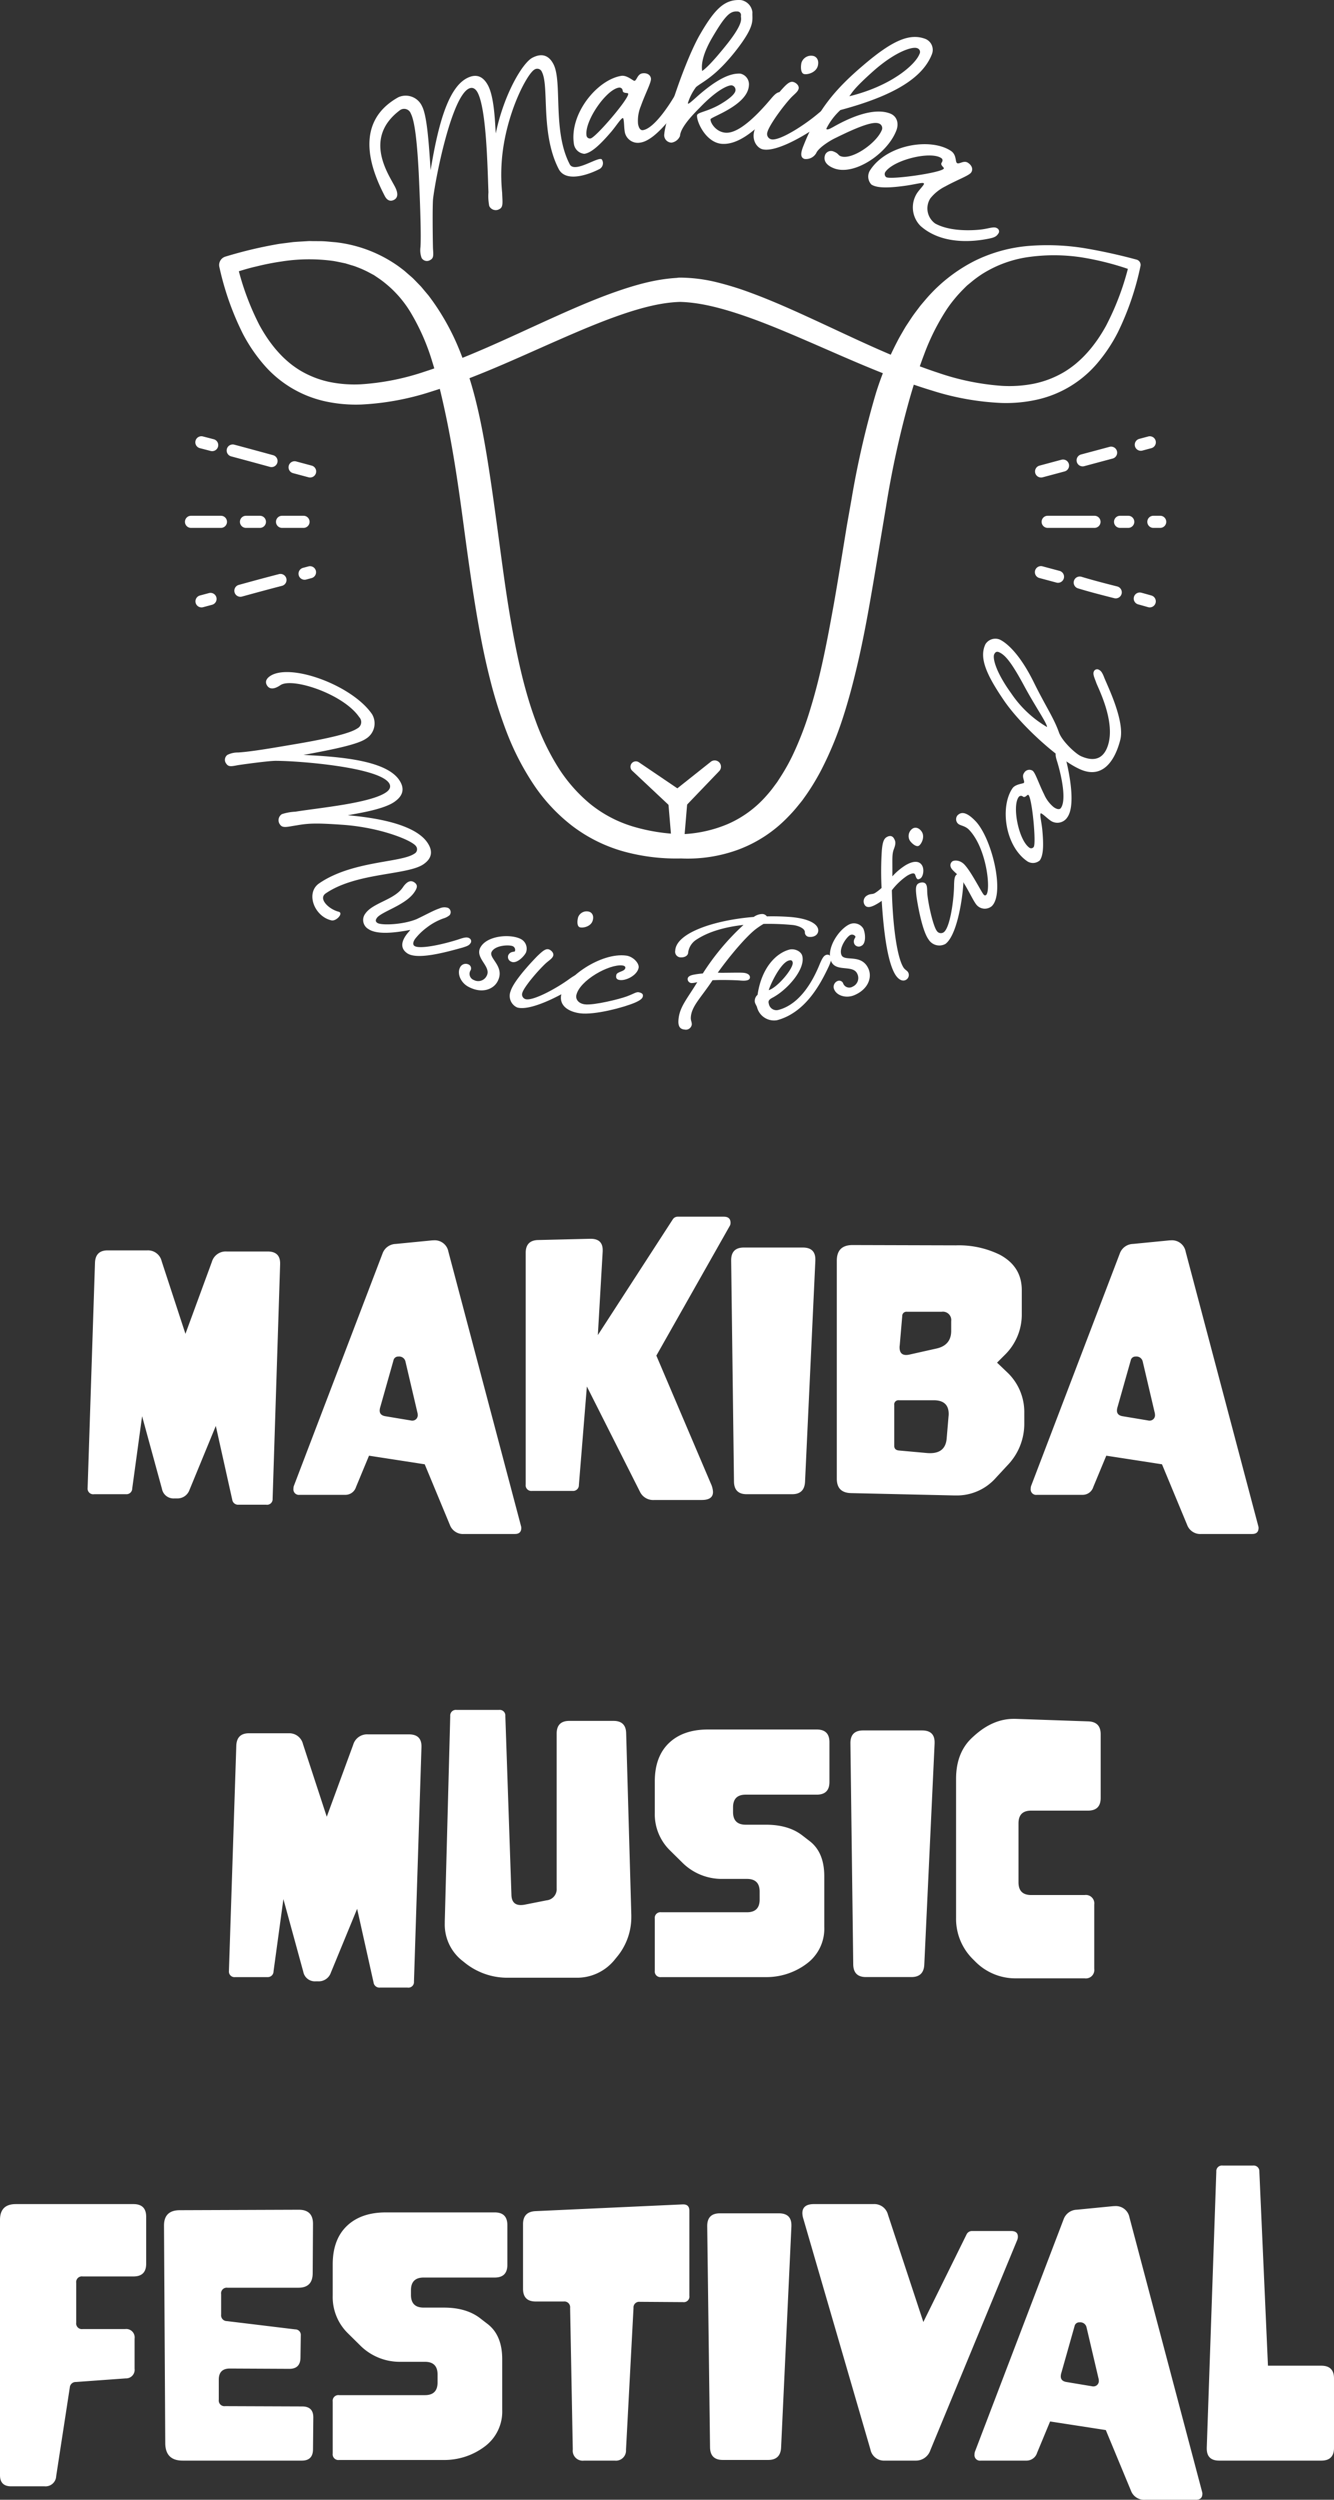 <svg xmlns="http://www.w3.org/2000/svg" width="370.428" height="693.672" viewBox="0 0 370.428 693.672">
  <rect x="0" y="0" width="370.428" height="693.672" fill="#333333" stroke="none"/>
  <g id="header_logo_h1" data-name="header logo h1" transform="translate(-537.742 -126.223)">
    <path id="パス_2594" data-name="パス 2594" d="M-124.331-19.121l-7.3,17.73A3.55,3.55,0,0,1-135.151,1h-.7a3.268,3.268,0,0,1-3.433-2.651L-144.8-21.815l-2.738,20.034a1.594,1.594,0,0,1-1.695,1.608h-8.909a1.556,1.556,0,0,1-1.782-1.738v-.13l2.042-62.361q.13-3.433,3.52-3.433h11.038a3.893,3.893,0,0,1,3.955,3l6.605,20.164,7.344-19.99a4,4,0,0,1,4.085-2.868h11.386q3.477,0,3.477,3.3v.217l-2.086,65.1a1.544,1.544,0,0,1-1.782,1.651h-7.648a1.632,1.632,0,0,1-1.782-1.391Zm55.973-3.737-3.3-14.08a1.783,1.783,0,0,0-1.956-1.434,1.331,1.331,0,0,0-1.391,1.086l-3.65,12.907a3.454,3.454,0,0,0-.174,1q0,1.3,1.564,1.564l7.04,1.173a.82.82,0,0,0,.261.043,1.5,1.5,0,0,0,1.695-1.695A2.065,2.065,0,0,0-68.358-22.858ZM-39.589,8.648a1.641,1.641,0,0,1,.087.521q0,1.695-1.782,1.695H-55.408a3.874,3.874,0,0,1-3.911-2.477l-7-16.861-15.471-2.39-3.607,8.691A3.076,3.076,0,0,1-88.348,0h-12.689a1.518,1.518,0,0,1-1.738-1.695,2.857,2.857,0,0,1,.087-.7l24.64-64.534a4.014,4.014,0,0,1,3.694-2.694l9.778-.956a6.706,6.706,0,0,1,.739-.043,3.835,3.835,0,0,1,4.085,3.129ZM-36.5-1.086a1.575,1.575,0,0,1-1.782-1.782V-67.141q0-3.477,3.433-3.563l14.428-.348h.174q3.346,0,3.346,3.129v.348l-1.347,23.25L2.564-76.441A1.6,1.6,0,0,1,4-77.18H16.731q1.869,0,1.869,1.695a1.7,1.7,0,0,1-.3,1L-2-38.633l15.123,35.5a6.1,6.1,0,0,1,.608,2.347q0,2.216-3.129,2.216H-2.564A4.06,4.06,0,0,1-6.519-.782l-14.775-29.29L-23.51-2.738a1.6,1.6,0,0,1-1.782,1.651ZM18.773-65.012V-65.1q0-3.52,3.52-3.52H38.677q3.477,0,3.477,3.3v.3l-2.868,61.4Q39.111-.174,35.722-.174H23.076q-3.477,0-3.52-3.52Zm60.362,43.24a5.272,5.272,0,0,0,.043-.652q0-3.824-4.172-3.824H65.359a1.172,1.172,0,0,0-1.3,1.347v11.3q0,1.173,1.3,1.3l7.735.7q.478.043.913.043,4.259,0,4.606-4.042ZM79.874-45.5v-2.694A2.324,2.324,0,0,0,77.223-50.8H67.576a1.165,1.165,0,0,0-1.3,1.217l-.7,8.126a3.167,3.167,0,0,0-.043.521q0,2.129,1.825,2.129a4.51,4.51,0,0,0,1-.13l7.388-1.651Q79.874-41.5,79.874-45.5Zm20.294,25.683a16.511,16.511,0,0,1-4.65,11.6l-3.3,3.563A14.415,14.415,0,0,1,81.221.174H80.83L52.062-.478q-3.955-.087-3.955-4V-64.968q0-4.346,4.389-4.346l28.638.087A25.919,25.919,0,0,1,93.3-66.663Q99.473-63.4,99.473-56.8v6.562a15.647,15.647,0,0,1-4.78,11.473l-2.086,2.086L95.3-34.114a15.139,15.139,0,0,1,4.867,11.386Zm36.2-3.042-3.3-14.08a1.783,1.783,0,0,0-1.956-1.434,1.331,1.331,0,0,0-1.391,1.086l-3.65,12.907a3.454,3.454,0,0,0-.174,1q0,1.3,1.564,1.564l7.04,1.173a.82.82,0,0,0,.261.043,1.5,1.5,0,0,0,1.695-1.695A2.065,2.065,0,0,0,136.368-22.858ZM165.137,8.648a1.641,1.641,0,0,1,.087.521q0,1.695-1.782,1.695H149.318a3.874,3.874,0,0,1-3.911-2.477l-7-16.861-15.471-2.39-3.607,8.691A3.076,3.076,0,0,1,116.378,0H103.688a1.518,1.518,0,0,1-1.738-1.695,2.857,2.857,0,0,1,.087-.7l24.64-64.534a4.014,4.014,0,0,1,3.694-2.694l9.778-.956a6.706,6.706,0,0,1,.739-.043,3.835,3.835,0,0,1,4.085,3.129ZM-85.089,114.879l-7.3,17.73A3.55,3.55,0,0,1-95.91,135h-.7a3.268,3.268,0,0,1-3.433-2.651l-5.519-20.164-2.738,20.034a1.594,1.594,0,0,1-1.695,1.608H-118.9a1.556,1.556,0,0,1-1.782-1.738v-.13l2.042-62.361q.13-3.433,3.52-3.433h11.038a3.893,3.893,0,0,1,3.955,3l6.605,20.164,7.344-19.99a4,4,0,0,1,4.085-2.868H-70.7q3.477,0,3.477,3.3v.217l-2.086,65.1a1.544,1.544,0,0,1-1.782,1.651h-7.648a1.632,1.632,0,0,1-1.782-1.391ZM-29.681,66.25q0-3.52,3.52-3.52h12.255q3.433,0,3.52,3.39l1.434,50.541v.521a17.266,17.266,0,0,1-4.128,11.212l-.391.478A13.423,13.423,0,0,1-24.336,134h-18.73a18.794,18.794,0,0,1-12.081-4.128l-.652-.521a12.779,12.779,0,0,1-4.954-10.517v-.478l1.521-56.972a1.561,1.561,0,0,1,1.782-1.695h11.733a1.561,1.561,0,0,1,1.782,1.695l1.695,49.671q.087,2.781,2.607,2.781a6.042,6.042,0,0,0,1.173-.13l5.954-1.173a3.12,3.12,0,0,0,2.825-3.346Zm52.844,49.584q3.52,0,3.52-3.52V110.1q0-3.52-3.52-3.52H16.47a15.507,15.507,0,0,1-11.342-4.606l-3.39-3.346A14.059,14.059,0,0,1-2.434,88.2V79.548q0-6.91,3.933-10.669t10.843-3.759h30.2q3.52,0,3.52,3.52V79.679q0,3.52-3.52,3.52H22.815q-3.52,0-3.52,3.52v1.3q0,3.52,3.52,3.52h5.606q6.258,0,10.082,2.955l2.086,1.608q4.042,3.129,4.042,9.734v14.08a12.067,12.067,0,0,1-4.911,10.212A18.622,18.622,0,0,1,28.2,133.826H-.652a1.575,1.575,0,0,1-1.782-1.782V117.617a1.575,1.575,0,0,1,1.782-1.782ZM51.888,68.988V68.9q0-3.52,3.52-3.52H71.791q3.477,0,3.477,3.3v.3l-2.868,61.4q-.174,3.433-3.563,3.433H56.19q-3.477,0-3.52-3.52Zm67.706,44.717v17.817a2.343,2.343,0,0,1-2.651,2.651H98a15.676,15.676,0,0,1-11.516-4.737l-.521-.521a15.728,15.728,0,0,1-4.737-11.56V78.81q0-7.431,4.65-11.6l.435-.391q5.171-4.65,10.908-4.65h.521l20.208.7q3.433.13,3.433,3.563V84.111q0,3.52-3.52,3.52H102.081q-3.52,0-3.52,3.52v16.383q0,3.52,3.52,3.52h14.862A2.343,2.343,0,0,1,119.594,113.706Zm-263.263,99.669q0,3.52-3.52,3.52h-14.124a1.575,1.575,0,0,0-1.782,1.782v11.038a1.575,1.575,0,0,0,1.782,1.782h11.777a2.343,2.343,0,0,1,2.651,2.651v8.344a2.39,2.39,0,0,1-2.477,2.694l-13.819,1a1.636,1.636,0,0,0-1.695,1.521l-3.781,24.6a2.954,2.954,0,0,1-3.216,2.825h-9.3q-3.085,0-3.085-3.085V201.207q0-4.389,4.389-4.389h32.68q3.52,0,3.52,3.52Zm46.412,42.675-.087,8.865Q-97.387,268-100.429,268h-33.114q-4.78,0-4.824-4.824l-.348-60.318q-.043-4.346,4.389-4.346l33.027-.13q3.955,0,3.955,3.911v.043l-.087,13.732q-.043,3.955-3.955,3.955h-19.729a1.556,1.556,0,0,0-1.738,1.782V227.5a1.59,1.59,0,0,0,1.564,1.782l18.991,2.3a1.526,1.526,0,0,1,1.564,1.651v.043l-.087,6.171q-.043,3.085-3.085,3.085l-16.514-.087q-3.085,0-3.085,3.085V251.1a1.575,1.575,0,0,0,1.782,1.782l21.381.087q3.085,0,3.085,3.042Zm30.985-6.214q3.52,0,3.52-3.52V244.1q0-3.52-3.52-3.52h-6.692a15.507,15.507,0,0,1-11.342-4.606l-3.39-3.346a14.059,14.059,0,0,1-4.172-10.43v-8.648q0-6.91,3.933-10.669t10.843-3.759h30.2q3.52,0,3.52,3.52v11.038q0,3.52-3.52,3.52H-66.62q-3.52,0-3.52,3.52v1.3q0,3.52,3.52,3.52h5.606q6.258,0,10.082,2.955l2.086,1.608q4.042,3.129,4.042,9.734v14.08a12.067,12.067,0,0,1-4.911,10.212,18.622,18.622,0,0,1-11.516,3.694H-90.086a1.575,1.575,0,0,1-1.782-1.782V251.617a1.575,1.575,0,0,1,1.782-1.782ZM-10.43,265a2.807,2.807,0,0,1-3.129,3h-8.518a2.77,2.77,0,0,1-3.129-3.085l-.739-39.285a1.6,1.6,0,0,0-1.782-1.782H-35.5q-3.52,0-3.52-3.52V202.38q0-3.433,3.433-3.607L5.3,196.9h.174q1.695,0,1.695,1.782V222.24a1.556,1.556,0,0,1-1.738,1.782H5.389l-11.951-.087h-.043a1.566,1.566,0,0,0-1.738,1.695Zm22.554-62.013V202.9q0-3.52,3.52-3.52H32.028q3.477,0,3.477,3.3v.3l-2.868,61.4q-.174,3.433-3.563,3.433H16.427q-3.477,0-3.52-3.52Zm26.683-2.129a5.4,5.4,0,0,1-.261-1.521q0-2.521,3.216-2.521H58.276a3.9,3.9,0,0,1,4.042,2.955l9.821,29.768,11.994-24.292a1.659,1.659,0,0,1,1.608-.956H96.518q1.869,0,1.869,1.564a2.435,2.435,0,0,1-.174.913L74.094,265.088A4.219,4.219,0,0,1,69.966,268H61.4a3.828,3.828,0,0,1-3.955-3.085Zm81.96,44.283-3.3-14.08a1.783,1.783,0,0,0-1.956-1.434,1.331,1.331,0,0,0-1.391,1.086l-3.65,12.907a3.454,3.454,0,0,0-.174,1q0,1.3,1.564,1.564l7.04,1.173a.82.82,0,0,0,.261.043,1.5,1.5,0,0,0,1.695-1.695A2.065,2.065,0,0,0,120.767,245.142Zm28.769,31.506a1.641,1.641,0,0,1,.087.521q0,1.695-1.782,1.695H133.717a3.874,3.874,0,0,1-3.911-2.477l-7-16.861-15.471-2.39-3.607,8.691A3.076,3.076,0,0,1,100.777,268H88.087a1.518,1.518,0,0,1-1.738-1.695,2.857,2.857,0,0,1,.087-.7l24.64-64.534a4.014,4.014,0,0,1,3.694-2.694l9.778-.956a6.7,6.7,0,0,1,.739-.043,3.835,3.835,0,0,1,4.085,3.129Zm14.124-90.521a1.586,1.586,0,0,1,1.782,1.695l2.39,53.843H182.65q3.52,0,3.52,3.52V264.48q0,3.52-3.52,3.52H154.272q-3.433,0-3.433-3.346v-.261l2.651-76.571a1.561,1.561,0,0,1,1.782-1.695Z" transform="translate(722 541.031)" fill="#fff"/>
    <g id="グループ_68" data-name="グループ 68" transform="translate(589.101 126.223)">
      <path id="パス_793" data-name="パス 793" d="M140.718,613.718a36,36,0,0,0,13.1-2.861,30.351,30.351,0,0,0,10.525-7.692,31.462,31.462,0,0,0,2.118-2.586c.334-.453.677-.894,1-1.352l.924-1.429a55.3,55.3,0,0,0,3.361-6,90.508,90.508,0,0,0,5.021-13.208c2.81-9.148,4.6-18.753,6.352-28.411.858-4.838,1.657-9.708,2.451-14.6l1.2-7.352,1.3-7.366a252.874,252.874,0,0,1,6.789-29.515,86.2,86.2,0,0,1,5.908-14.311c.575-1.164,1.27-2.288,1.915-3.423l.5-.842.546-.824,1.091-1.643c.733-1.089,1.563-2.131,2.346-3.184.85-1.019,1.7-2.031,2.589-3.009a44.161,44.161,0,0,1,12.6-9.527,41.708,41.708,0,0,1,14.933-4.115,64.756,64.756,0,0,1,15.2.581,150.757,150.757,0,0,1,14.747,3.22,1.515,1.515,0,0,1,1.1,1.772l-.028.128v0a77.947,77.947,0,0,1-6.256,18.271,43.987,43.987,0,0,1-5.436,8.25,30.719,30.719,0,0,1-16.968,10.427,39.671,39.671,0,0,1-9.963.928,74.284,74.284,0,0,1-19.21-3.429c-12.343-3.738-23.889-9.123-35.422-14.08-5.763-2.481-11.522-4.9-17.332-6.87-5.789-1.949-11.7-3.533-17.311-3.665v-6.739l.9.009h0a3.36,3.36,0,1,1,0,6.72h0c-5.622.011-11.56,1.623-17.334,3.611-5.8,2.011-11.54,4.467-17.286,6.985-11.5,5.032-23.006,10.494-35.353,14.322a74.572,74.572,0,0,1-19.286,3.568,40.054,40.054,0,0,1-10.084-.877,31.386,31.386,0,0,1-17.339-10.5,44.755,44.755,0,0,1-5.588-8.33,78.741,78.741,0,0,1-6.474-18.405v0l-.008-.028a2.436,2.436,0,0,1,1.668-2.9A119.946,119.946,0,0,1,29.2,449.894l3.855-.494c1.3-.107,2.6-.166,3.9-.249.649-.062,1.311,0,1.966-.012l1.972.015c1.316.032,2.637.2,3.958.3a37.185,37.185,0,0,1,15.207,5.2,34.322,34.322,0,0,1,3.366,2.324c.56.4,1.034.881,1.562,1.314.5.453,1.052.874,1.521,1.361l1.421,1.456c.233.246.483.482.7.737l.649.775,1.306,1.551c.414.53.8,1.077,1.2,1.618a66.08,66.08,0,0,1,7.575,13.936,106.414,106.414,0,0,1,4.664,14.8c1.2,4.988,2.117,10,2.926,14.993s1.522,9.979,2.206,14.945c1.387,9.929,2.569,19.807,4.234,29.518,1.687,9.691,3.662,19.3,6.979,28.258a67.706,67.706,0,0,0,6.1,12.68,42.909,42.909,0,0,0,8.9,10.266,34.735,34.735,0,0,0,11.883,6.347,51.667,51.667,0,0,0,13.765,2.178v6.719h-.3Zm0,0h.3a3.359,3.359,0,0,1,.064,6.718h-.064a55.07,55.07,0,0,1-15.849-1.836,42.41,42.41,0,0,1-14.654-7.205A48.543,48.543,0,0,1,99.5,599.443a73.789,73.789,0,0,1-7.2-14.13A126.984,126.984,0,0,1,87.66,570.5c-1.265-4.974-2.278-9.972-3.163-14.965-1.767-9.987-3.091-19.949-4.42-29.824s-2.8-19.662-4.848-29.181c-1.019-4.757-2.147-9.456-3.585-14.008A60.144,60.144,0,0,0,66.056,469.6,30.92,30.92,0,0,0,56.9,459.534l-1.413-.955-1.5-.8a27.207,27.207,0,0,0-3.123-1.4,13.781,13.781,0,0,0-1.633-.552l-1.654-.509c-1.137-.237-2.271-.494-3.424-.684a49.233,49.233,0,0,0-14.231.135,71.564,71.564,0,0,0-7.134,1.407c-2.375.518-4.705,1.3-7.044,1.992l1.661-2.928v0a73.794,73.794,0,0,0,6.222,17.112c2.837,5.246,6.647,9.914,11.573,12.807a26.676,26.676,0,0,0,7.954,3.066,34.6,34.6,0,0,0,8.711.644A69.1,69.1,0,0,0,69.6,485.339c11.724-3.778,23.018-9.274,34.535-14.483,5.769-2.607,11.6-5.19,17.686-7.383,6.088-2.147,12.459-4.076,19.492-4.2v6.72h0l-.9.01a3.37,3.37,0,1,1-.074-6.739h.074a43.592,43.592,0,0,1,10.125,1.256,84.852,84.852,0,0,1,9.39,2.889c6.078,2.233,11.889,4.854,17.64,7.5,11.484,5.285,22.738,10.857,34.466,14.725a69.489,69.489,0,0,0,17.821,3.666,35.121,35.121,0,0,0,8.833-.593,27.165,27.165,0,0,0,8.135-3.072c5.059-2.921,8.992-7.651,11.915-12.951a74.581,74.581,0,0,0,6.44-17.247v0l1.078,1.9a78.508,78.508,0,0,0-14.159-3.676,50.752,50.752,0,0,0-14.452-.162,32.477,32.477,0,0,0-13.246,4.747,30.324,30.324,0,0,0-2.824,2.054l-1.343,1.1c-.427.394-.829.818-1.24,1.224a38.167,38.167,0,0,0-4.41,5.362,62.515,62.515,0,0,0-6.3,12.5c-1.672,4.408-3.1,8.948-4.387,13.568a266,266,0,0,0-6.184,28.51l-2.442,14.614c-.813,4.892-1.637,9.8-2.529,14.727s-1.87,9.853-3.021,14.776-2.442,9.846-4.031,14.734a95.571,95.571,0,0,1-5.963,14.4,63.96,63.96,0,0,1-4.112,6.843l-1.171,1.644c-.413.534-.852,1.057-1.278,1.584a40.037,40.037,0,0,1-2.728,3.047,37.027,37.027,0,0,1-13.757,9.051,40.8,40.8,0,0,1-15.971,2.455Z" transform="translate(-2.996 -382.226)" fill="#fff"/>
      <g id="グループ_63" data-name="グループ 63" transform="translate(123.689 211.008)">
        <path id="パス_794" data-name="パス 794" d="M117.051,578.63l12.507,8.474-3.489.112,10.971-8.71a1.748,1.748,0,0,1,2.347,2.579l-9.7,10.106-.02.02a2.468,2.468,0,0,1-3.469.091l-11.012-10.341a1.5,1.5,0,0,1,1.864-2.331Z" transform="translate(-114.714 -578.127)" fill="#fff"/>
        <path id="パス_795" data-name="パス 795" d="M125.018,599.288l-.925-10.94a2.7,2.7,0,0,1,5.377-.454,2.929,2.929,0,0,1,0,.454l-.924,10.94a1.77,1.77,0,0,1-3.528,0Z" transform="translate(-113.617 -577.272)" fill="#fff"/>
      </g>
      <g id="グループ_64" data-name="グループ 64" transform="translate(0 121.062)">
        <path id="パス_796" data-name="パス 796" d="M35.743,508.331a1.675,1.675,0,0,1-.436-.058l-4.291-1.15a1.68,1.68,0,1,1,.869-3.245l4.291,1.149a1.68,1.68,0,0,1-.433,3.3Z" transform="translate(-0.973 -496.882)" fill="#fff"/>
        <path id="パス_797" data-name="パス 797" d="M26.818,505.925a1.655,1.655,0,0,1-.445-.06q-5.379-1.473-10.764-2.916a1.68,1.68,0,1,1,.866-3.247q5.4,1.443,10.787,2.922a1.68,1.68,0,0,1-.443,3.3Z" transform="translate(-2.778 -497.371)" fill="#fff"/>
        <path id="パス_798" data-name="パス 798" d="M11.25,501.74a1.7,1.7,0,0,1-.426-.055q-1.483-.387-2.97-.769a1.68,1.68,0,1,1,.836-3.254q1.491.384,2.983.772a1.68,1.68,0,0,1-.422,3.306Z" transform="translate(-3.688 -497.609)" fill="#fff"/>
        <path id="パス_799" data-name="パス 799" d="M34.271,520.72H28.3a1.68,1.68,0,1,1,0-3.36h5.969a1.68,1.68,0,1,1,0,3.36Z" transform="translate(-1.342 -495.296)" fill="#fff"/>
        <path id="パス_800" data-name="パス 800" d="M23.208,520.72H19.337a1.68,1.68,0,1,1,0-3.36h3.871a1.68,1.68,0,1,1,0,3.36Z" transform="translate(-2.392 -495.296)" fill="#fff"/>
        <path id="パス_801" data-name="パス 801" d="M13.985,520.72H5.672a1.68,1.68,0,1,1,0-3.36h8.312a1.68,1.68,0,0,1,0,3.36Z" transform="translate(-3.992 -495.296)" fill="#fff"/>
        <path id="パス_802" data-name="パス 802" d="M33.894,533.649a1.68,1.68,0,0,1-.435-3.3l1.563-.418a1.68,1.68,0,0,1,.867,3.245l-1.559.419A1.728,1.728,0,0,1,33.894,533.649Z" transform="translate(-0.687 -493.832)" fill="#fff"/>
        <path id="パス_803" data-name="パス 803" d="M17.943,538.15a1.681,1.681,0,0,1-.445-3.3c4.153-1.141,7.641-2.086,11.161-2.992a1.68,1.68,0,0,1,.838,3.254c-3.5.9-6.971,1.841-11.108,2.978A1.715,1.715,0,0,1,17.943,538.15Z" transform="translate(-2.555 -493.605)" fill="#fff"/>
        <path id="パス_804" data-name="パス 804" d="M8.271,540.542a1.68,1.68,0,0,1-.43-3.3l2.5-.67a1.68,1.68,0,1,1,.875,3.244l-2.513.674A1.688,1.688,0,0,1,8.271,540.542Z" transform="translate(-3.688 -493.054)" fill="#fff"/>
      </g>
      <g id="グループ_65" data-name="グループ 65" transform="translate(236.04 121.062)">
        <path id="パス_805" data-name="パス 805" d="M221.687,534.495a1.693,1.693,0,0,1-.437-.058l-4.715-1.263a1.68,1.68,0,1,1,.869-3.245l4.716,1.263a1.68,1.68,0,0,1-.433,3.3Z" transform="translate(-215.288 -493.832)" fill="#fff"/>
        <path id="パス_806" data-name="パス 806" d="M236.582,538.514a1.7,1.7,0,0,1-.413-.051c-3.6-.912-6.84-1.746-10.057-2.723a1.68,1.68,0,1,1,.976-3.215c3.148.956,6.348,1.78,9.905,2.681a1.68,1.68,0,0,1-.411,3.309Z" transform="translate(-214.161 -493.53)" fill="#fff"/>
        <path id="パス_807" data-name="パス 807" d="M244.277,540.552a1.689,1.689,0,0,1-.467-.067q-1.357-.394-2.72-.761a1.68,1.68,0,1,1,.878-3.243q1.392.377,2.776.776a1.68,1.68,0,0,1-.467,3.294Z" transform="translate(-212.412 -493.065)" fill="#fff"/>
        <path id="パス_808" data-name="パス 808" d="M231.621,520.72H218.616a1.68,1.68,0,1,1,0-3.36h13.005a1.68,1.68,0,0,1,0,3.36Z" transform="translate(-215.096 -495.297)" fill="#fff"/>
        <path id="パス_809" data-name="パス 809" d="M238.884,520.72h-2.273a1.68,1.68,0,1,1,0-3.36h2.273a1.68,1.68,0,1,1,0,3.36Z" transform="translate(-212.988 -495.297)" fill="#fff"/>
        <path id="パス_810" data-name="パス 810" d="M246.788,520.72h-1.9a1.68,1.68,0,1,1,0-3.36h1.9a1.68,1.68,0,1,1,0,3.36Z" transform="translate(-212.019 -495.297)" fill="#fff"/>
        <path id="パス_811" data-name="パス 811" d="M216.968,508.381a1.68,1.68,0,0,1-.433-3.3l6.078-1.629a1.68,1.68,0,1,1,.87,3.245l-6.079,1.629A1.671,1.671,0,0,1,216.968,508.381Z" transform="translate(-215.288 -496.933)" fill="#fff"/>
        <path id="パス_812" data-name="パス 812" d="M227.3,505.666a1.68,1.68,0,0,1-.435-3.3l7.948-2.129a1.68,1.68,0,0,1,.869,3.245l-7.947,2.129A1.689,1.689,0,0,1,227.3,505.666Z" transform="translate(-214.079 -497.31)" fill="#fff"/>
        <path id="パス_813" data-name="パス 813" d="M241.76,501.637a1.68,1.68,0,0,1-.435-3.3l2.489-.667a1.68,1.68,0,1,1,.871,3.245l-2.489.668A1.737,1.737,0,0,1,241.76,501.637Z" transform="translate(-212.385 -497.61)" fill="#fff"/>
      </g>
      <g id="グループ_66" data-name="グループ 66" transform="translate(11.113 177.23)">
        <path id="パス_814" data-name="パス 814" d="M54.785,567.882a4.98,4.98,0,0,1-1.71,6.805c-2.381,1.625-9.235,2.992-17.339,4.494,10.443.482,22.9,1.556,26.567,6.929,1.334,1.954,1.563,4.124-1.368,6.125-3.236,2.209-10.771,3.234-12.878,3.687,15.416,1.338,20.334,5.009,22.084,7.573,1.375,2.015,1.6,4.187-1.084,6.02-4.519,3.084-18.577,2.241-27.127,8.074-2.2,1.5.878,4.422,3.567,5.095,1.458.364-.619,2.708-1.99,2.4-4.731-1.058-7.3-7.619-3.392-10.286,9.221-6.293,22.683-5.668,26.407-8.211a1.379,1.379,0,0,0,.449-2.1c-1.084-1.588-9.816-5.2-20.425-5.93-7.142-.5-9.335-.432-12.69.158-2.518.376-3.888.862-4.6-.175a1.983,1.983,0,0,1,.5-2.937,14.2,14.2,0,0,1,3.745-.677c6.858-1.1,20.767-2.358,25.163-5.359,1.282-.875,1.354-1.819.812-2.612-2.958-4.336-24.487-6.112-31.4-6.14-1.8-.021-8.847.937-10.547,1.2-1.821.348-2.6.521-3.223-.4a1.7,1.7,0,0,1,.3-2.443,6.3,6.3,0,0,1,2.946-.668c3.873-.226,10.974-1.492,17.074-2.523,7.756-1.355,13.975-2.735,16.051-4.152a1.981,1.981,0,0,0,.541-3.142c-4.376-6.411-18.6-11.116-21.893-8.867-1.587,1.084-2.9,1.262-3.648.163-.708-1.039-.267-1.966.771-2.674C32.013,553.53,49.284,559.822,54.785,567.882Z" transform="translate(-13.94 -546.917)" fill="#fff"/>
        <path id="パス_815" data-name="パス 815" d="M74.9,624.239c1.3-.458,2.263-.694,2.873-.278a.934.934,0,0,1,.274,1.438c-.375.551-.869.751-2.124,1.147-5.305,1.486-12.706,3.421-15.394,1.59-2.138-1.458-1.4-3.46-.4-4.925.457-.672.954-1.138,1.246-1.566-3.7.7-9.078,1.507-11.644-.24a2.9,2.9,0,0,1-.86-4.253c2.081-3.055,8.055-3.815,10.428-7.3.957-1.406,2.031-2.194,3.192-1.4s.7,1.729-.007,2.767c-2.455,3.6-9.2,5.362-10.406,7.134-.333.489-.46.938.151,1.354,1.1.75,7.171.5,10.919-1.058,1.957-.9,4.7-2.434,6.3-2.951a3.3,3.3,0,0,1,2.359-.181,1.324,1.324,0,0,1,.493,2.035,4.6,4.6,0,0,1-1.691.9,16.555,16.555,0,0,0-4.535,2.455,16.875,16.875,0,0,0-3.374,3.247c-.624.916-.652,1.613-.163,1.946C64.009,627.1,70.647,625.632,74.9,624.239Z" transform="translate(-9.917 -540.834)" fill="#fff"/>
        <path id="パス_816" data-name="パス 816" d="M78.041,624.947c1.814-3.389,8.441-3.867,11.308-2.333a3.015,3.015,0,0,1,1.352,3.74c-.732,1.37-2.8,3.2-4.1,2.5a1.375,1.375,0,0,1-.776-1.84c.593-1.108,1.676-.78,1.815-1.041a1.123,1.123,0,0,0-.525-1.37c-.912-.488-4.917-.369-5.928,1.521-.976,1.825,3.856,4.076,1.624,8.248-1.151,2.15-4.3,3.485-8.078,1.463-2.281-1.221-3.169-3.791-2.331-5.357a1.748,1.748,0,0,1,2.306-.862,1.194,1.194,0,0,1,.65,1.607,1.817,1.817,0,0,0,.884,2.736,2.606,2.606,0,0,0,3.571-1.191C81.169,630.226,76.471,627.88,78.041,624.947Z" transform="translate(-7.13 -539.236)" fill="#fff"/>
        <path id="パス_817" data-name="パス 817" d="M101.359,634.324c1.17-.807,1.948-1.344,2.727-1.11a.971.971,0,0,1,.694,1.29c-.192.637-.6.976-1.68,1.734-4.611,3.013-12.792,7.114-16.331,6.05a3.513,3.513,0,0,1-1.818-4.484c.937-3.114,6.633-8.966,7.519-9.858,1.183-1.11,2.16-2.051,3.081-1.775.637.192,1.479.986,1.246,1.764s-1.155,1.273-2.111,2.144c-2.367,2.223-5.981,6.54-6.449,8.1a1.354,1.354,0,0,0,.849,1.8C91.137,640.591,97.788,636.956,101.359,634.324Zm6.4-16.14c-.511,1.7-2.72,2.116-3.569,1.86s-.756-1.849-.458-2.84a2.506,2.506,0,0,1,3.066-1.47C107.5,615.947,108.182,616.769,107.755,618.184Z" transform="translate(-5.647 -539.957)" fill="#fff"/>
        <path id="パス_818" data-name="パス 818" d="M115.686,637.965c2.118-.782,2.688-1.344,3.462-1.156.877.214,1.179.526,1.043,1.174-.118.574-.775,1.078-2.191,1.7-3.026,1.294-11.174,3.5-15.29,2.948-2.951-.4-5.844-1.965-5.173-5.2.97-4.673,10.988-11.753,18.055-10.807,1.968.264,3.682,2.193,3.428,3.415-.432,2.084-3.5,3.594-5.2,3.366-.627-.084-1.222-.312-1-1.39.209-1.006,2.3-.875,2.519-1.953.059-.287-.149-.611-.775-.695-3.667-.49-11.987,4.158-12.836,8.254-.225,1.079.536,2.288,2.326,2.528C106.558,640.488,113.789,638.665,115.686,637.965Z" transform="translate(-4.162 -538.679)" fill="#fff"/>
        <path id="パス_819" data-name="パス 819" d="M151.3,616.944a65.416,65.416,0,0,1,6.712.181c5.513.5,7.644,2.19,7.563,3.806-.054,1.078-1.051,1.83-2.521,1.7a1.241,1.241,0,0,1-1.194-1.25c.06-1.2-2.117-1.934-3.441-2.052a70.994,70.994,0,0,0-8.034-.3,23.883,23.883,0,0,0-2.216,1.486c-2.537,2-6.767,6.85-10.5,12.048l1.1.039c3.621-.036,5.173-.077,6.056,0s1.823.465,1.781,1.3c-.051,1.018-1.745.926-2.774.835-.955-.087-3.979-.178-6.123-.13l-1.479.048c-3.275,4.939-5.889,7.249-6.045,10.362-.042.838.307,1.23.27,1.948a1.654,1.654,0,0,1-1.988,1.385c-.809-.072-1.826-.4-1.724-2.44.185-3.712,2.352-5.942,5.25-10.733a6.366,6.366,0,0,1-1.638.274,1.15,1.15,0,0,1-1.052-1.117c.034-.659.642-1.025,1.761-1.226a22.2,22.2,0,0,1,2.453-.321,67.127,67.127,0,0,1,11.308-13.48c-5.346.6-9.918,1.937-13.282,4.222a4.988,4.988,0,0,0-2.093,3.48c-.046.9-1.1,1.406-2.207,1.306a1.57,1.57,0,0,1-1.383-1.868c.246-4.91,10.836-8.47,21.809-9.35a4.152,4.152,0,0,1,2.33-.813A1.585,1.585,0,0,1,151.3,616.944Z" transform="translate(-0.833 -539.881)" fill="#fff"/>
        <path id="パス_820" data-name="パス 820" d="M163.746,628.979c.569-1.3,1.021-2.186,1.735-2.378a.932.932,0,0,1,1.267.732c.173.642,0,1.147-.516,2.358-2.335,4.988-6.486,12.912-14.412,15.037a4.877,4.877,0,0,1-5.508-3.421c-.191-.714-.463-.871-.655-1.585a2.223,2.223,0,0,1,.755-2.039c1.108-7.568,5.164-11.564,8.806-12.54,1.356-.363,3.233.357,3.6,1.715.978,3.641-4.124,9.447-8.282,11.635-1.209.63-1.166,1.077-.974,1.791a2.139,2.139,0,0,0,2.716,1.568C158.557,640.167,162.095,633.1,163.746,628.979Zm-14.236,7.414c2.479-.742,7.048-6.252,6.646-7.751-.153-.572-.477-.638-1.048-.485C152.894,628.751,150.12,634.392,149.509,636.393Z" transform="translate(1.48 -538.854)" fill="#fff"/>
        <path id="パス_821" data-name="パス 821" d="M164.672,629.17c-1.546-3.519,2.17-9.026,5.148-10.335a3.018,3.018,0,0,1,3.778,1.247c.623,1.421.784,4.177-.57,4.771a1.375,1.375,0,0,1-1.926-.526c-.5-1.15.421-1.8.3-2.07a1.125,1.125,0,0,0-1.4-.434c-.948.417-3.327,3.641-2.464,5.6.832,1.9,5.587-.516,7.489,3.816.981,2.233.088,5.531-3.837,7.254-2.368,1.041-4.939.152-5.653-1.472a1.747,1.747,0,0,1,.746-2.346,1.191,1.191,0,0,1,1.663.479,1.818,1.818,0,0,0,2.7,1,2.608,2.608,0,0,0,1.269-3.545C170.755,629.97,166.009,632.215,164.672,629.17Z" transform="translate(3.669 -539.607)" fill="#fff"/>
        <path id="パス_822" data-name="パス 822" d="M175.848,612.732a13.147,13.147,0,0,0,1.828-1.413,89.318,89.318,0,0,1,.07-10.407c.188-2.167.516-3.215,1.345-3.7s1.563-.4,2.012.363.62,1.351-.032,3.017c-.561,1.527-.356,2.607-.4,7.514a17.146,17.146,0,0,1,3.671-3.093c2.233-1.308,3.829-1.215,4.577.06.673,1.148.308,3.16-.521,3.646-.574.336-.813.219-1.038-.163s-.246-.713-.432-1.031c-.3-.511-1.2-.153-2.159.408a18.432,18.432,0,0,0-4.239,4.025c.181,8.2,1.194,17.977,3.137,21.293.486.829,1.056.924,1.392,1.5a1.541,1.541,0,0,1-.592,2.06c-.956.561-2.155-.022-3.089-1.616-2.167-3.7-3.178-12.444-3.666-20.3a10.836,10.836,0,0,1-1.3.849c-1.914,1.12-2.94,1.123-3.463.23a1.846,1.846,0,0,1,.724-2.566C174.629,612.846,175.081,613.18,175.848,612.732Z" transform="translate(4.651 -542.149)" fill="#fff"/>
        <path id="パス_823" data-name="パス 823" d="M187.444,595.84c1.051,1.43.055,3.445-.659,3.97s-1.933-.506-2.545-1.341a2.506,2.506,0,0,1,.668-3.334C185.5,594.7,186.568,594.648,187.444,595.84Zm9.052,14.814c.058-1.419.1-2.365.752-2.846a.969.969,0,0,1,1.447.221c.394.536.419,1.068.376,2.384-.364,5.5-2,14.5-4.983,16.687a3.512,3.512,0,0,1-4.674-1.243c-1.926-2.621-3.178-10.69-3.358-11.934-.176-1.613-.341-2.96.433-3.529.536-.394,1.677-.59,2.158.065s.324,1.689.445,2.976c.353,3.227,1.63,8.709,2.593,10.019a1.352,1.352,0,0,0,1.947.4C195.359,622.588,196.452,615.089,196.5,610.654Z" transform="translate(5.959 -542.39)" fill="#fff"/>
        <path id="パス_824" data-name="パス 824" d="M198.143,605.489c1.895,1.973,4.759,7.728,5.373,8.368a.443.443,0,0,0,.679.066c1.333-1.28.207-12.908-4.76-18.079-1.127-1.173-2.488-1.1-3.1-1.736a1.689,1.689,0,0,1-.112-2.25c.64-.614,1.915-1.634,4.988,1.564,4.608,4.8,8.222,20.083,4.543,23.618a3.01,3.01,0,0,1-4.126-.24c-1.126-1.173-3.169-6.181-5.268-8.366-.564-.587-.668-.589-1.437-1.389-.819-.852-.853-1.743-.213-2.357C195.188,604.227,196.862,604.156,198.143,605.489Z" transform="translate(7.177 -542.817)" fill="#fff"/>
        <path id="パス_825" data-name="パス 825" d="M213.088,581.955a1.676,1.676,0,0,1,2.381-.659c.782.56,1.706,3.586,3.207,6.57a9.4,9.4,0,0,0,2.651,3.535c.782.56,1.615.792,2,.251,1.549-2.164.285-8.525-1.009-12.814-.428-1.307-.641-2.278-.211-2.879a.935.935,0,0,1,1.444-.239c.541.388.729.886,1.1,2.151,1.36,5.337,2.631,13.339.479,16.346a3.3,3.3,0,0,1-4.848.8c-.66-.474-1.415-1.2-1.957-1.584-.36-.258-.541-.387-.627-.267-.258.361.2,2.141.451,4.323.441,4.59.309,7.314-.681,8.7a2.874,2.874,0,0,1-3.634.126c-6.132-4.39-7.391-15.2-3.923-20.175.818-1.142,2.975-1.233,3.148-1.475C213.4,584.181,212.357,582.977,213.088,581.955Zm1.463,20.687a.851.851,0,0,0,1.238-.2c.732-1.022-.466-13.7-1.488-14.431-.3-.215-.852.936-1.514.462a.793.793,0,0,0-1.194.145C209.743,591.2,211.606,600.533,214.552,602.641Z" transform="translate(8.787 -544.658)" fill="#fff"/>
        <path id="パス_826" data-name="パス 826" d="M233.8,560.093c-.456-1.28-1.005-2.36-.657-3.1a.97.97,0,0,1,1.379-.49c.535.254.907.677,1.429,1.99.665,1.871,5.878,12.071,4.534,17.448-.591,2.365-3.36,12.095-11.645,7.967-5.674-2.7-15.908-11.925-20.64-18.842-4.97-7.275-6.946-11.9-5.168-15.636a3.245,3.245,0,0,1,3.975-1.3c1.936.922,5.5,3.925,9.355,11.652,3.411,6.942,5.619,9.98,7.089,14.117.875,2.462,4.629,5.929,6.114,6.591,4.872,2.172,6.764-.551,7.559-3.2C239.139,570.568,234.151,561.243,233.8,560.093Zm-23.589,2.987a30.676,30.676,0,0,0,9.937,9.332c.013-1.058-3.352-5.793-6.512-11.715-3.533-6.509-5.155-8.263-6.757-9.025-.668-.317-1.094-.11-1.411.558C205.053,553.1,205.62,556.723,210.209,563.081Z" transform="translate(8.128 -547.889)" fill="#fff"/>
      </g>
      <g id="グループ_67" data-name="グループ 67" transform="translate(51.219)">
        <path id="パス_827" data-name="パス 827" d="M57.909,414.6a4.982,4.982,0,0,1,6.55,2.517c1.326,2.559,1.858,9.528,2.374,17.753,1.735-10.307,4.3-22.545,10.076-25.539,2.1-1.088,4.282-1.053,5.915,2.1,1.8,3.478,1.914,11.081,2.11,13.227,2.223-10.81,7.419-19.582,10.175-21.009,2.166-1.123,4.349-1.089,5.845,1.8,2.518,4.857-.3,18.472,4.459,27.661,1.239,2.916,8.351-2.42,9-1.173a1.858,1.858,0,0,1-.855,2.69c-1.575.817-8.89,4.109-11.131-.051-5.136-9.91-2.605-22.96-4.681-26.964a1.379,1.379,0,0,0-2.026-.7c-1.707.884-6.347,9.118-8.345,19.562A50.743,50.743,0,0,0,86.7,441.1c.07,2.544.388,3.961-.727,4.54a1.984,1.984,0,0,1-2.856-.851,14.2,14.2,0,0,1-.22-3.8c-.267-6.939-.536-22.905-2.986-27.63-.714-1.379-1.643-1.564-2.5-1.122-4.659,2.415-9.014,23.572-9.873,30.429-.238,1.788-.1,12.256-.038,13.974.126,1.85.2,2.642-.781,3.152a1.7,1.7,0,0,1-2.389-.593,6.294,6.294,0,0,1-.307-3.005c.24-3.871-.2-14.433-.488-20.611-.412-7.863-1.033-14.2-2.191-16.434a1.981,1.981,0,0,0-3.054-.914c-10.224,7.706-3.186,17.677-1.349,21.221.885,1.707.9,3.028-.278,3.642-1.115.577-1.983.029-2.562-1.087C51.007,436.035,44.662,421.944,57.909,414.6Z" transform="translate(-49.842 -387.632)" fill="#fff"/>
        <path id="パス_828" data-name="パス 828" d="M119.7,407.463c1.308-.192,2.233.423,2.378,1.405.155,1.062-1.563,4.156-2.8,7.678a10.511,10.511,0,0,0-.789,4.877c.156,1.063.616,1.915,1.352,1.806,2.944-.431,7.082-6.385,9.532-10.754.719-1.358,1.335-2.285,2.153-2.405a1.044,1.044,0,0,1,1.313.978c.108.736-.146,1.275-.878,2.551-3.242,5.237-8.7,12.47-12.784,13.07a3.684,3.684,0,0,1-4.408-3.28c-.132-.9-.136-2.068-.245-2.8-.071-.49-.107-.736-.271-.712-.49.072-1.571,1.818-3.13,3.717-3.351,3.917-5.646,5.925-7.527,6.2a3.217,3.217,0,0,1-2.921-2.83c-1.224-8.341,6.5-17.745,13.2-18.811,1.554-.228,3.3,1.437,3.628,1.389C118.158,409.443,118.314,407.666,119.7,407.463Zm-15.515,17.229a.952.952,0,0,0,1.125.838c1.391-.2,10.665-11,10.461-12.4-.059-.409-1.413.041-1.546-.859a.886.886,0,0,0-1.043-.849C109.67,411.942,103.6,420.686,104.189,424.692Z" transform="translate(-43.903 -387.108)" fill="#fff"/>
        <path id="パス_829" data-name="パス 829" d="M152.715,416.712c.982-1.184,1.773-1.965,2.681-1.911a1.022,1.022,0,0,1,1,1.219c-.045.743-.322,1.223-1.38,2.319-4.075,4.479-10.02,11.163-15.8,10.82-4.456-.265-7.094-6.051-6.985-7.867.058-.991,3.121-.974,7.166-3.549,1.718-1.058,3.457-2.444,3.516-3.435a1.277,1.277,0,0,0-1.077-1.389c-.99-.059-4.131,1.246-8.9,6.261-2.992,2.969-5.314,5.812-5.431,7.792a3.036,3.036,0,0,1-2.345,1.848,2.061,2.061,0,0,1-2.009-2.437c.211-3.548,5.808-20.615,10.044-27.815,4.149-7.124,6.857-9.57,11.23-9.311a3.86,3.86,0,0,1,3.192,3.418c-.132,2.229.952,3.576-4.78,10.854-5.726,7.194-9.14,8.41-10.883,9.88a14.3,14.3,0,0,0-2.25,4.42c-.006.083-.01.165.073.171.247.015.859-.53,2.083-1.615,6.036-5.438,9.765-6.872,12.4-6.716a3.027,3.027,0,0,1,2.373,3.288c-.328,5.528-10.621,8.726-10.659,9.386-.059.99,1.526,3.568,4.249,3.73C144.114,426.3,149.51,420.5,152.715,416.712Zm-16.449-16.721c-3.512,6.167-2.534,8.72-2.631,8.962.689-.456,2.457-1.851,7.11-7.7,4.57-5.856,3.627-6.782,3.676-7.606a1.009,1.009,0,0,0-1.086-1.224C141.355,392.3,139.953,393.668,136.266,399.991Z" transform="translate(-41.257 -389.239)" fill="#fff"/>
        <path id="パス_830" data-name="パス 830" d="M163.466,418.955c1.237-1,2.061-1.661,2.948-1.466a1.084,1.084,0,0,1,.88,1.38c-.161.726-.59,1.14-1.727,2.073-4.89,3.745-13.669,9-17.7,8.111-1.372-.3-2.988-2.184-2.4-4.847.784-3.551,6.647-10.552,7.559-11.62,1.227-1.338,2.238-2.469,3.288-2.237.726.161,1.732.975,1.535,1.863s-1.181,1.516-2.175,2.567c-2.453,2.674-6.122,7.79-6.514,9.566a1.513,1.513,0,0,0,1.1,1.935C152.594,426.8,159.706,422.188,163.466,418.955ZM163.2,405.8c-.427,1.937-2.855,2.586-3.825,2.372s-1-2-.747-3.128a2.8,2.8,0,0,1,3.3-1.9C162.733,403.327,163.559,404.187,163.2,405.8Z" transform="translate(-38.658 -387.617)" fill="#fff"/>
        <path id="パス_831" data-name="パス 831" d="M193.461,403.223c-2.471,6.312-10.037,11.37-25.4,15.477a17.931,17.931,0,0,0-3.815,4.986c-.06.154-.121.308-.044.339.461.181,1.057-.208,1.838-.612,5.257-3,11.532-5.429,15.843-3.742,1.848.723,2.507,2.667,1.694,4.746-2.53,6.466-11.77,12.614-17.312,10.446-2.617-1.024-2.906-2.557-2.424-3.788a1.779,1.779,0,0,1,2.373-.848c1.309.513,1.205,1,1.9,1.276,3.078,1.2,10.026-3.622,11.472-7.317a1.35,1.35,0,0,0-.9-1.773c-1.693-.663-6.238,1.2-11.851,3.972-2.172,1.014-5,3.016-5.477,4.247a3.279,3.279,0,0,1-3.3,1.636c-.771-.3-1.313-.956-.349-3.419,3.855-9.854,8.637-15.734,16.736-22.6,8.129-6.938,12.917-8.969,17.305-7.253A3.284,3.284,0,0,1,193.461,403.223Zm-16.312,4.713c-5.6,5-5.751,5.857-6.617,6.938,11.476-2.788,18.3-8.669,19.5-11.749a1.1,1.1,0,0,0-.7-1.606C188.1,401.038,183.4,402.393,177.149,407.936Z" transform="translate(-37.272 -388.163)" fill="#fff"/>
        <path id="パス_832" data-name="パス 832" d="M188.4,447.786a7.286,7.286,0,0,1-1.01-9.149c.5-.76,1.431-1.729,1.794-2.282.181-.277.158-.391.019-.481-.345-.227-2.039.243-4.466.628-5.038.748-8.43.8-10.019-.247a3.216,3.216,0,0,1-.306-4.055c4.625-7.05,16.693-9.018,22.36-5.3,1.659,1.089,1.168,3.041,1.721,3.4.622.408,1.851-.862,3.026-.091s1.458,1.846.913,2.677c-.589.9-3.928,2.069-7.193,3.881a12.283,12.283,0,0,0-4.148,3.309,5.15,5.15,0,0,0,1.333,6.991c4.735,2.634,12.352,1.8,13.725,1.516,1.443-.24,2.723-.685,3.415-.231a.988.988,0,0,1,.378,1.534c-.408.621-.863,1.014-2.352,1.324C205.411,451.661,195.184,453.757,188.4,447.786Zm-9.856-14.953a1.066,1.066,0,0,0,.285,1.373c1.175.771,15.214-1.19,15.985-2.364.227-.346-1.084-.909-.585-1.67.273-.414.407-.919-.146-1.283C191.035,426.895,180.76,429.446,178.539,432.833Z" transform="translate(-35.32 -385.044)" fill="#fff"/>
      </g>
    </g>
  </g>
</svg>
